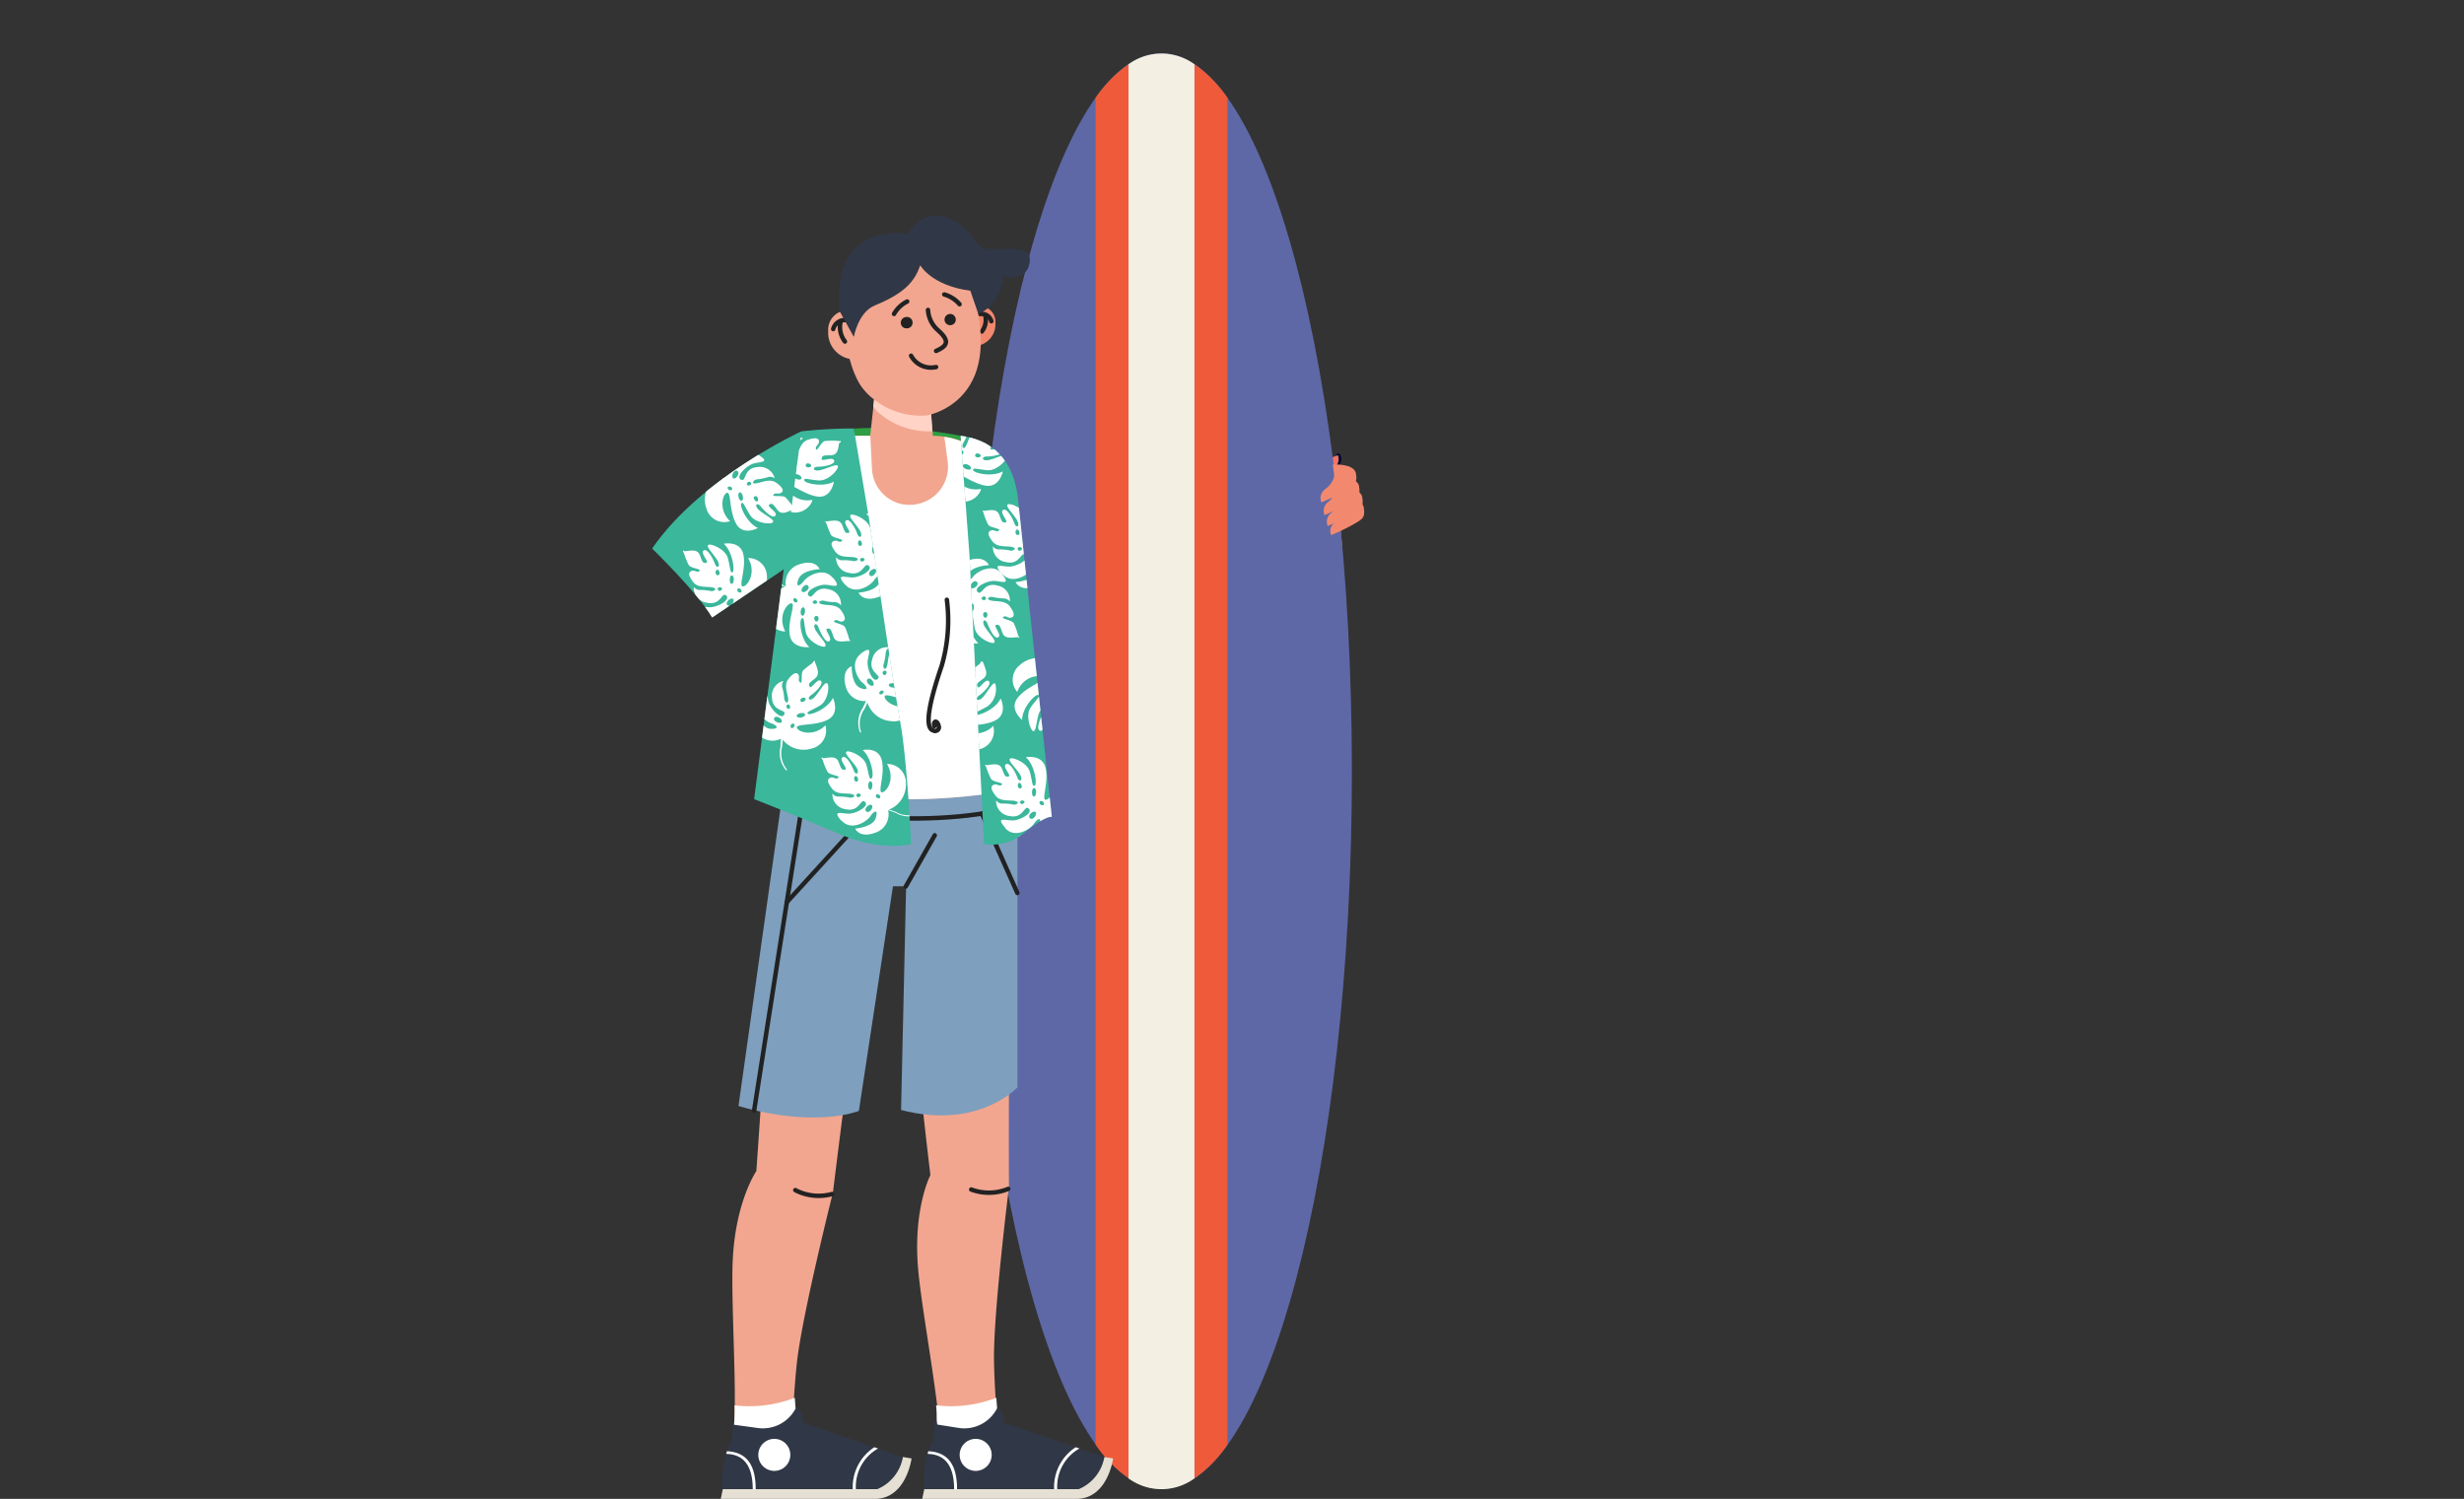 <svg xmlns="http://www.w3.org/2000/svg" xmlns:xlink="http://www.w3.org/1999/xlink" viewBox="0 0 277.04 168.54"><rect x="0" y="0" width="277.04" height="168.54" fill="#333333" stroke="none"/><defs><clipPath id="clip-path"><rect x="98.18" y="44.84" width="6.68" height="3.66" style="fill:none"/></clipPath><clipPath id="clip-path-2"><rect x="110.73" y="63.04" width="1.06" height="1.06" style="fill:none"/></clipPath><clipPath id="clip-path-3"><path d="M90.1,48.5,84.79,89.86s4.75,1.83,9.51,3.88,8.14,1.18,8.14,1.18-.43-9.48-1.23-13.78-3.53-23-3.53-23L96,48.18a4.44,4.44,0,0,0-.63,0c-1.6,0-5.25.36-5.25.36" style="fill:none"/></clipPath><clipPath id="clip-path-4"><path d="M73.32,61.68s5.08,4.92,6.75,7.75l9.5-6.4S93,55.12,90.1,48.5c0,0-11.3,5.18-16.78,13.17" style="fill:none"/></clipPath><clipPath id="clip-path-5"><path d="M109,62.39l1.63,32.53a5.78,5.78,0,0,0,4.63-1.37c2.32-1.88,3-1.71,3-1.71s-3.45-32.29-3.79-35.64S112.54,49.57,108,49Z" style="fill:none"/></clipPath></defs><g id="Layer_2" data-name="Layer 2"><g id="Group_34237" data-name="Group 34237"><path id="Path_64390" data-name="Path 64390" d="M96,48.19A48.53,48.53,0,0,1,108,49l2.72,40.87s-7,.71-9.46.75Z" style="fill:#2d9e42"/><path id="Path_64391" data-name="Path 64391" d="M146.47,56.6a3.17,3.17,0,0,0,2.46-2.86A10.4,10.4,0,0,0,150,52.63s.85-.75.42-1.45l-4.72,2" style="fill:#f47365"/><path id="Path_64392" data-name="Path 64392" d="M146.47,56.6a3.17,3.17,0,0,0,2.46-2.85s.73-.74,1.09-1.12c0,0,.81-.71.45-1.4" style="fill:none;stroke:#020b31;stroke-linecap:round;stroke-linejoin:round;stroke-width:0.5px"/><path id="Path_64393" data-name="Path 64393" d="M150.44,51.18l-4.72,2a2.89,2.89,0,0,0-1,.76c-.75.93.1,2.7.32,4.37s.56,4.13.56,4.13,3.26.67,5.3-1.11L150,52.63a1.26,1.26,0,0,0,.43-1.45" style="fill:#f47365"/><path id="Path_64394" data-name="Path 64394" d="M152,86.72c0,44.57-9.57,80.7-21.38,80.7s-21.37-36.13-21.37-80.7S118.79,6,130.59,6,152,42.15,152,86.72" style="fill:#5e68a6"/><path id="Path_64395" data-name="Path 64395" d="M134.3,7.23v159a14.5,14.5,0,0,0,3.71-3.78V11a14.81,14.81,0,0,0-3.71-3.78" style="fill:#ef5a3a"/><path id="Path_64396" data-name="Path 64396" d="M126.88,166.21V7.23a14.77,14.77,0,0,0-3.7,3.78V162.43a14.46,14.46,0,0,0,3.7,3.78" style="fill:#ef5a3a"/><path id="Path_64397" data-name="Path 64397" d="M126.88,7.23v159a6.27,6.27,0,0,0,7.42,0V7.23a6.3,6.3,0,0,0-7.42,0" style="fill:#f3efe3"/><path id="Path_64398" data-name="Path 64398" d="M97.24,108c-1.13,5.85-3.59,26.1-3.59,26.1s-3.5,13.9-4.06,19.2a91,91,0,0,0-.48,10.17,15.3,15.3,0,0,1-4.7.7,2.64,2.64,0,0,1-2.27-1.75c1.06-1.4,0-15.2.24-20.54.27-6.74,2.66-10.2,2.66-10.2s1-13.9,1.53-24.42Z" style="fill:#f2a68f"/><path id="Path_64399" data-name="Path 64399" d="M93.55,134.26a5.69,5.69,0,0,1-4.13-.44" style="fill:none;stroke:#222;stroke-linecap:round;stroke-linejoin:round;stroke-width:0.5px"/><path id="Path_64400" data-name="Path 64400" d="M113.74,107.6c-.4,6-.3,25.88-.3,25.88s-1.77,14.22-1.68,19.55a93.3,93.3,0,0,0,.77,10.15,15.17,15.17,0,0,1-4.57,1.27,2.68,2.68,0,0,1-2.47-1.45c.88-1.53-1.83-15.09-2.27-20.42-.56-6.72,1.39-10.45,1.39-10.45s-1.69-13.92-2.49-24.41Z" style="fill:#f2a68f"/><path id="Path_64401" data-name="Path 64401" d="M113.36,133.68a5.69,5.69,0,0,1-4.16.07" style="fill:none;stroke:#222;stroke-linecap:round;stroke-linejoin:round;stroke-width:0.5px"/><path id="Path_64402" data-name="Path 64402" d="M114.4,87.26l0,35s-4.37,4.82-13.09,2.55l.57-25.16h-1.48l-3.83,25.26s-4.78,2-13.54-.55l5.24-37.13Z" style="fill:#7e9fbe"/><path id="Path_64403" data-name="Path 64403" d="M97.85,49h7a9,9,0,0,1,9,8.29l.21,2.81.36,28.61a66.35,66.35,0,0,1-26.3-.32l2-24.68L92.44,49Z" style="fill:#f2a68f"/><path id="Path_64404" data-name="Path 64404" d="M118.41,161.85l-.51-.17L112.85,160c0-.74-.11-1.37-.59-1.55a.83.83,0,0,0-.85.16,4.12,4.12,0,0,1-3.32.93,5.82,5.82,0,0,0-3,.3L105,161l-.12,1a10.15,10.15,0,0,0-1,5.4v.07H121.3a4.82,4.82,0,0,0,2.87-3.61Z" style="fill:#303746"/><path id="Path_64405" data-name="Path 64405" d="M112.11,158.36h0l-.09-1.19a14.22,14.22,0,0,1-6.77.85c.13,1.3,0,1.48.14,2.16l2.4.38a4.13,4.13,0,0,0,4.31-2.2" style="fill:#fff"/><path id="Path_64406" data-name="Path 64406" d="M124.17,163.83a4.82,4.82,0,0,1-2.87,3.61H103.92l-.23,1.1H121c3.57,0,4.15-4.55,4.15-4.55Z" style="fill:#e5e0d3"/><path id="Path_64407" data-name="Path 64407" d="M95.76,161.85l-.51-.17-5-1.73c0-.74-.11-1.37-.59-1.54a.8.8,0,0,0-.85.15,4.12,4.12,0,0,1-3.32.93,5.93,5.93,0,0,0-3,.3L82.34,161l-.12,1a10.17,10.17,0,0,0-1,5.4v.07H98.65a4.8,4.8,0,0,0,2.87-3.61Z" style="fill:#303746"/><path id="Path_64408" data-name="Path 64408" d="M89.45,158.36h0l-.09-1.19a14.19,14.19,0,0,1-6.77.85,15.92,15.92,0,0,1-.06,2.18l2.61.36a4.15,4.15,0,0,0,4.32-2.2" style="fill:#fff"/><path id="Path_64409" data-name="Path 64409" d="M101.52,163.83a4.82,4.82,0,0,1-2.87,3.61H81.27l-.23,1.1h17.3c3.57,0,4.15-4.55,4.15-4.55Z" style="fill:#e5e0d3"/><path id="Path_64410" data-name="Path 64410" d="M87.75,90.62s15.52,3.18,26.67,0" style="fill:none;stroke:#222;stroke-linecap:round;stroke-linejoin:round;stroke-width:0.5px"/><line id="Line_171" data-name="Line 171" x1="90.1" y1="91.03" x2="84.79" y2="124.87" style="fill:none;stroke:#222;stroke-linecap:round;stroke-linejoin:round;stroke-width:0.5px"/><line id="Line_172" data-name="Line 172" x1="101.09" y1="92.04" x2="100.69" y2="97.8" style="fill:none"/><line id="Line_173" data-name="Line 173" x1="101.84" y1="99.68" x2="105.1" y2="93.92" style="fill:none;stroke:#222;stroke-linecap:round;stroke-linejoin:round;stroke-width:0.5px"/><line id="Line_174" data-name="Line 174" x1="88.46" y1="101.45" x2="97.24" y2="91.84" style="fill:none;stroke:#222;stroke-linecap:round;stroke-linejoin:round;stroke-width:0.5px"/><line id="Line_175" data-name="Line 175" x1="110.4" y1="91.48" x2="114.39" y2="100.41" style="fill:none;stroke:#222;stroke-linecap:round;stroke-linejoin:round;stroke-width:0.5px"/><path id="Path_64411" data-name="Path 64411" d="M88.86,163.58a1.8,1.8,0,1,1-1.79-1.79,1.8,1.8,0,0,1,1.79,1.79h0" style="fill:#fff"/><path id="Path_64412" data-name="Path 64412" d="M81.74,163.15c0,.11-.07.22-.1.32,1.33.05,3,.6,3,4h.33c0-2.76-1-4.16-3.18-4.29" style="fill:#fff"/><path id="Path_64413" data-name="Path 64413" d="M95.88,167.44h.35a4.93,4.93,0,0,1,2.5-4.57l-.42-.14a5.34,5.34,0,0,0-2.43,4.71" style="fill:#fff"/><path id="Path_64414" data-name="Path 64414" d="M111.5,163.58a1.8,1.8,0,1,1-1.79-1.79,1.8,1.8,0,0,1,1.79,1.79h0" style="fill:#fff"/><path id="Path_64415" data-name="Path 64415" d="M104.38,163.15c0,.11-.07.22-.1.32,1.33.05,3,.6,3,4h.33c0-2.76-1-4.16-3.18-4.29" style="fill:#fff"/><path id="Path_64416" data-name="Path 64416" d="M118.52,167.44h.35a4.92,4.92,0,0,1,2.5-4.57l-.42-.14a5.34,5.34,0,0,0-2.43,4.71" style="fill:#fff"/><path id="Path_64417" data-name="Path 64417" d="M90.1,48.5S78.8,53.69,73.32,61.68c0,0,5.08,4.92,6.76,7.75l9.5-6.4S93,55.12,90.1,48.5" style="fill:#3bb79b"/><path id="Path_64418" data-name="Path 64418" d="M105,50.54l-.31-4.12a2.93,2.93,0,0,1-.39.09,8.35,8.35,0,0,1-6-1.67l-.6,5.41s2.44,2.68,7.35.29" style="fill:#f2a68f"/><g id="Group_34213" data-name="Group 34213"><g id="Group_34212" data-name="Group 34212"><g style="clip-path:url(#clip-path)"><g id="Group_34211" data-name="Group 34211"><path id="Path_64419" data-name="Path 64419" d="M98.53,46.13l-.35-.37.1-.92a8.4,8.4,0,0,0,6,1.68l.39-.09.16,2.06a8.56,8.56,0,0,1-6.34-2.36" style="fill:#ffd3c6"/></g></g></g></g><path id="Path_64420" data-name="Path 64420" d="M109.72,38.91a2.47,2.47,0,0,0,2.2-2.61,1.76,1.76,0,0,0-2.35-1.78,12,12,0,0,1,.15,4.39" style="fill:#f2896f"/><path id="Path_64421" data-name="Path 64421" d="M110.22,35.31a1.12,1.12,0,0,1,1.24.81" style="fill:none;stroke:#222;stroke-linecap:round;stroke-linejoin:round;stroke-width:0.5px"/><path id="Path_64422" data-name="Path 64422" d="M110.78,35.47a2.15,2.15,0,0,1-.38,1.8" style="fill:none;stroke:#222;stroke-linecap:round;stroke-linejoin:round;stroke-width:0.5px"/><path id="Path_64423" data-name="Path 64423" d="M95.21,34.49c-.58,3.6.49,7.43,1.71,9.07a8,8,0,0,0,.72.82,8.62,8.62,0,0,0,6.54,2.34l.42-.1c1.42-.39,5.94-2.14,5.66-8.8a15.54,15.54,0,0,0-1.71-6.54,6.83,6.83,0,0,0-11.63-1.07,9.8,9.8,0,0,0-1.7,4.28" style="fill:#f2a68f"/><path id="Path_64424" data-name="Path 64424" d="M101.28,36.33a.63.63,0,0,0,.67.59.64.64,0,1,0-.09-1.27h0a.64.64,0,0,0-.58.68" style="fill:#222"/><path id="Path_64425" data-name="Path 64425" d="M102,33.9a3.51,3.51,0,0,0-1.48,1.4" style="fill:none;stroke:#222;stroke-linecap:round;stroke-linejoin:round;stroke-width:0.5px"/><path id="Path_64426" data-name="Path 64426" d="M104.34,34.85a3.27,3.27,0,0,0,1.13,2.29c1.4,1.25,1,1.78-.22,2.32" style="fill:none;stroke:#222;stroke-linecap:round;stroke-linejoin:round;stroke-width:0.5px"/><path id="Path_64429" data-name="Path 64429" d="M105.25,41.27A2.54,2.54,0,0,1,102.44,40" style="fill:none;stroke:#222;stroke-linecap:round;stroke-linejoin:round;stroke-width:0.5px"/><path id="Path_64430" data-name="Path 64430" d="M107.89,34.21a3.55,3.55,0,0,0-1.72-1.1" style="fill:none;stroke:#222;stroke-linecap:round;stroke-linejoin:round;stroke-width:0.5px"/><path id="Path_64431" data-name="Path 64431" d="M107.46,35.87a.62.62,0,0,1-.56.69.63.63,0,0,1-.7-.56.65.65,0,0,1,.57-.7h0a.64.64,0,0,1,.69.57" style="fill:#222"/><path id="Path_64432" data-name="Path 64432" d="M95.84,40.4a3,3,0,0,1-2.72-3.18,2.18,2.18,0,0,1,2-2.32A2.21,2.21,0,0,1,96,35a14.58,14.58,0,0,0-.14,5.39" style="fill:#f2a68f"/><path id="Path_64433" data-name="Path 64433" d="M95.18,36a1.37,1.37,0,0,0-1.5,1" style="fill:none;stroke:#222;stroke-linecap:round;stroke-linejoin:round;stroke-width:0.5px"/><path id="Path_64434" data-name="Path 64434" d="M94.51,36.18A2.67,2.67,0,0,0,95,38.4" style="fill:none;stroke:#222;stroke-linecap:round;stroke-linejoin:round;stroke-width:0.5px"/><path id="Path_64435" data-name="Path 64435" d="M110,35.3c2.58-1.06,2.82-4.22,2.82-4.22s2.48.7,2.92-1.4S113.86,28,111.46,28s-1.54-2.1-4.63-3.43S102,26.31,102,26.31s-3.68-.76-6,1.78-1.54,7-1.54,7L96,37.89s.47-2.78,2.37-3.55c3.42-1.4,4.47-2.73,5.1-4.51,0,0,1.26,2.29,5.63,2.86Z" style="fill:#303746"/><path id="Path_64436" data-name="Path 64436" d="M88.12,88.39a66.54,66.54,0,0,0,26.3.32l-.27-22.07A61.35,61.35,0,0,0,109.85,51l-.28-.65a9,9,0,0,0-3.39-1.22l.37,2.76a4.29,4.29,0,0,1-3.66,4.83,4.16,4.16,0,0,1-1.22,0l-.11,0a4.27,4.27,0,0,1-3.52-4L97.85,49H94.44c-.55,10.6-4,13.09-4,13.09l-.16.56-.17,1.06Z" style="fill:#fff"/><g id="Group_34225" data-name="Group 34225" style="opacity:0.5"><g id="Group_34224" data-name="Group 34224"><g style="clip-path:url(#clip-path-2)"><g id="Group_34223" data-name="Group 34223"><path id="Path_64438" data-name="Path 64438" d="M110.73,63.6a.53.53,0,0,0,1.06-.07.54.54,0,0,0-.57-.49.53.53,0,0,0-.49.56" style="fill:#f43d4f"/></g></g></g></g><path id="Path_64439" data-name="Path 64439" d="M106.46,67.44a18.24,18.24,0,0,1-.58,7.42c-1.17,3.42-2.06,6.85-1,7.26" style="fill:none;stroke:#222;stroke-linecap:round;stroke-linejoin:round;stroke-width:0.5px"/><path id="Path_64440" data-name="Path 64440" d="M105.05,81.66c-.14-.59.25-.72.45-.18.28.72-.41.72-.41.72" style="fill:none;stroke:#222;stroke-linecap:round;stroke-linejoin:round;stroke-width:0.5px"/><path id="Path_64441" data-name="Path 64441" d="M150,53.61A2.54,2.54,0,0,1,149,55a1.25,1.25,0,0,0-.43,1.49,29.32,29.32,0,0,0,2.71-1.3c1.09-.64,1.35-1,1.17-1.95-.21-1.17-2.59-1-2.59-1l.14,1.15Z" style="fill:#f2896f"/><path id="Path_64442" data-name="Path 64442" d="M150.53,53.67s2.09-.07,2.27,1-.08,1.31-1.17,1.95a29.32,29.32,0,0,1-2.71,1.3,1.25,1.25,0,0,1,.43-1.49,1.88,1.88,0,0,0,.73-1.52" style="fill:#f2896f"/><path id="Path_64443" data-name="Path 64443" d="M150.89,54.9s2.09-.07,2.27,1-.08,1.31-1.17,1.94a25,25,0,0,1-2.71,1.3,1.23,1.23,0,0,1,.42-1.48,1.9,1.9,0,0,0,.74-1.52" style="fill:#f2896f"/><path id="Path_64444" data-name="Path 64444" d="M151.19,56.09s2-.07,2.15,1-.07,1.24-1.11,1.84a24.15,24.15,0,0,1-2.56,1.24,1.18,1.18,0,0,1,.4-1.41,1.8,1.8,0,0,0,.7-1.44" style="fill:#f2896f"/><path id="Path_64449" data-name="Path 64449" d="M108,49l1,13.39,1.64,32.53a5.8,5.8,0,0,0,4.62-1.36c2.32-1.89,3-1.72,3-1.72s-3.45-32.29-3.79-35.64S112.54,49.57,108,49" style="fill:#3bb79b"/><path id="Path_64450" data-name="Path 64450" d="M96,48.18a52.53,52.53,0,0,0-5.88.32L84.79,89.86s4.75,1.84,9.51,3.89,8.14,1.17,8.14,1.17-.43-9.48-1.23-13.78-3.53-23-3.53-23Z" style="fill:#3bb79b"/><g style="clip-path:url(#clip-path-3)"><g id="Group_34228" data-name="Group 34228"><path id="Path_64451" data-name="Path 64451" d="M94.61,92.25c1.09,1.25,2.83.16,3.25-.47s.92-.82.6.21-2.31,1.18-2.31,1.18.48,1.15,2.32.44a2.16,2.16,0,0,0,1.38-2.54,3,3,0,0,0,2-3,2.1,2.1,0,0,0-2-2.17h-.12c1,1.69-.09,3.23-.58,3.19s.38-2,0-3.58S97,84.34,97,84.34c1,.86,1.3,3,1,3.18S97.7,87,97.41,86s-2-1.7-2.24-1.47.53.89,1.06,1.66,0,1.09-.24.44-.88-1.77-1.28-1.47.68,1.29.31,1.37-.44-.06-.71-.8-.86-.59-1.86-.45a7.63,7.63,0,0,0,.6,1.52c.26.38,1.5.41,1.2.66s-.53-.18-.91,0-.32.54.23,1.24,1.61.44,2.2.59.13.45-.22.4a5.5,5.5,0,0,0-1.28-.12.83.83,0,0,1-.68-.34,1.7,1.7,0,0,0,1.49,1.76c1.61.36,1.65-1.3,2.18-.82s-1,1.33-1.84,1.32-1.9-.44-.81.82m4.12-3c.29.07.35.54,0,.45s-.33-.52,0-.45m-.88-1.46c.34,0,.29.92,0,.94s-.31-.91,0-.94M96.79,89.4c0,.17-.38.39-.49.08s.44-.33.49-.08m-.5-1.52c-.35,0-.3-.63-.07-.62s.42.62.07.62M98,90.52c.3.17-.23,1-.59.73s.29-.9.59-.73" style="fill:#fff"/><path id="Path_64452" data-name="Path 64452" d="M92.38,85.27a.08.08,0,0,1,0-.09.11.11,0,0,1,.08,0,31.81,31.81,0,0,0,3.19,2.72,19.51,19.51,0,0,1,1.64,1.34A8.24,8.24,0,0,0,99.87,91c.3.09.59.2.86.3a2.9,2.9,0,0,0,2.58.14.08.08,0,0,1,.1,0,.07.07,0,0,1,0,.1h0a3,3,0,0,1-2.7-.14c-.27-.1-.55-.21-.85-.3a8.1,8.1,0,0,1-2.59-1.78c-.52-.45-1.06-.92-1.63-1.33A32.24,32.24,0,0,1,92.4,85.3s0,0,0,0" style="fill:#fff"/><path id="Path_64453" data-name="Path 64453" d="M96.83,73.49c-1.36,1-.44,2.8.14,3.27s.72,1-.27.58-.94-2.43-.94-2.43-1.2.37-.67,2.27a2.15,2.15,0,0,0,2.39,1.63,3,3,0,0,0,2.75,2.28,2.09,2.09,0,0,0,2.36-1.78s0-.08,0-.12c-1.78.8-3.2-.42-3.12-.89s2,.58,3.57.4,1.41-2.09,1.41-2.09c-1,.93-3.08,1-3.26.68s.52-.2,1.6-.39,1.89-1.81,1.69-2.07-.94.43-1.76.88-1.08-.1-.41-.28,1.85-.7,1.6-1.13-1.36.55-1.4.17.1-.42.86-.62.68-.8.64-1.8a7.89,7.89,0,0,0-1.58.44c-.4.22-.56,1.44-.78,1.13s.23-.51.13-.9-.51-.37-1.26.1-.6,1.56-.81,2.13-.46.09-.37-.25a5.58,5.58,0,0,0,.24-1.27.87.87,0,0,1,.4-.64,1.7,1.7,0,0,0-1.9,1.3c-.52,1.57,1.13,1.78.6,2.26s-1.22-1.14-1.13-2,.63-1.84-.73-.89m2.51,4.4c-.1.28-.57.3-.45,0s.56-.27.45,0m1.55-.73c0,.34-1,.2-.94-.12s.93-.21.94.12m-1.44-1.22c-.18,0-.36-.41,0-.49s.29.47,0,.49M101,75.6c0-.35.65-.23.62,0s-.66.35-.62,0m-2.8,1.45c-.2.28-.95-.33-.67-.67s.86.38.67.67" style="fill:#fff"/><path id="Path_64454" data-name="Path 64454" d="M104,72a.08.08,0,0,1,.09.06.11.11,0,0,1,0,.07,30.63,30.63,0,0,0-3,2.9c-.46.53-1,1-1.5,1.5a8,8,0,0,0-2,2.34c-.12.3-.25.57-.38.83a2.84,2.84,0,0,0-.41,2.55.08.08,0,0,1,0,.1h0a.07.07,0,0,1-.1,0h0A3,3,0,0,1,97,79.61c.13-.26.26-.53.38-.82a8.24,8.24,0,0,1,2-2.4c.51-.48,1-1,1.5-1.49A32.14,32.14,0,0,1,104,72h0" style="fill:#fff"/><path id="Path_64455" data-name="Path 64455" d="M93.65,65c-1-1.3-2.82-.28-3.27.33s-1,.78-.59-.24S92.16,64,92.16,64s-.43-1.18-2.3-.54a2.16,2.16,0,0,0-1.49,2.48,3,3,0,0,0-2.12,2.87A2.09,2.09,0,0,0,88.16,71h.13c-.9-1.73.23-3.22.71-3.16s-.47,2-.2,3.58S91,72.76,91,72.76c-1-.9-1.17-3-.86-3.22s.23.51.47,1.57,1.92,1.79,2.17,1.57-.48-.91-1-1.7,0-1.09.25-.43.81,1.81,1.22,1.53-.62-1.32-.25-1.39.43.08.68.83.83.63,1.84.54A8.43,8.43,0,0,0,95,70.5c-.25-.38-1.48-.47-1.18-.71s.52.2.91.08.34-.53-.17-1.25-1.59-.51-2.18-.69-.11-.46.24-.39a4.94,4.94,0,0,0,1.28.17.84.84,0,0,1,.65.37,1.69,1.69,0,0,0-1.4-1.82c-1.6-.42-1.71,1.23-2.22.73s1.07-1.29,1.9-1.24,1.87.52.84-.78m-4.24,2.76c-.29-.08-.33-.55,0-.45s.3.53,0,.45m.81,1.5c-.34,0-.25-.93.06-.94s.27.92-.06.94m1.13-1.51c0-.18.4-.37.49-.06s-.45.31-.49.06m.43,1.54c.35,0,.27.64,0,.62s-.39-.63,0-.62m-1.6-2.72c-.29-.18.28-1,.63-.7s-.33.89-.63.7" style="fill:#fff"/><path id="Path_64456" data-name="Path 64456" d="M95.57,72a.07.07,0,0,1,0,.09.07.07,0,0,1-.07,0,34.52,34.52,0,0,0-3.07-2.85,19.16,19.16,0,0,1-1.58-1.41A8.16,8.16,0,0,0,88.34,66c-.3-.1-.58-.22-.85-.34a2.92,2.92,0,0,0-2.57-.26.06.06,0,0,1-.09,0,.08.08,0,0,1,0-.09,3,3,0,0,1,2.69.26c.27.12.54.23.84.34a8.14,8.14,0,0,1,2.51,1.89c.5.47,1,1,1.57,1.4A32.11,32.11,0,0,1,95.56,72s0,0,0,0" style="fill:#fff"/><path id="Path_64457" data-name="Path 64457" d="M95,65.7c1.08,1.27,2.83.19,3.26-.44s.93-.81.6.22-2.33,1.16-2.33,1.16.47,1.15,2.32.46a2.17,2.17,0,0,0,1.4-2.54,3,3,0,0,0,2-3,2.08,2.08,0,0,0-2-2.18h-.12c1,1.7-.12,3.22-.6,3.18s.4-2,.07-3.58-2.21-1.21-2.21-1.21c1,.86,1.27,3,1,3.18s-.26-.5-.54-1.55-2-1.72-2.22-1.49.51.89,1,1.66,0,1.1-.24.45-.87-1.78-1.27-1.49.67,1.3.3,1.38-.43-.07-.7-.8-.85-.6-1.86-.47a8.34,8.34,0,0,0,.59,1.53c.26.37,1.49.42,1.2.67s-.53-.19-.91,0-.32.54.22,1.24,1.6.45,2.2.61.13.45-.22.4A5,5,0,0,0,94.68,63a.85.85,0,0,1-.67-.34,1.69,1.69,0,0,0,1.48,1.76c1.61.37,1.66-1.28,2.19-.8s-1,1.32-1.86,1.31-1.89-.46-.81.81m4.14-2.91c.29.07.35.54,0,.45s-.31-.53,0-.45m-.86-1.47c.33,0,.28.92,0,.94s-.3-.91,0-.94m-1.08,1.54c0,.18-.39.39-.49.09s.44-.34.49-.09m-.49-1.52c-.35,0-.29-.63-.06-.62s.41.62.06.62M98.42,64c.3.17-.24,1-.6.72s.3-.89.6-.72" style="fill:#fff"/><path id="Path_64458" data-name="Path 64458" d="M92.82,58.7a.06.06,0,0,1,0-.09.08.08,0,0,1,.08,0,32,32,0,0,0,3.17,2.74c.57.41,1.11.89,1.63,1.35a7.89,7.89,0,0,0,2.51,1.77c.3.1.59.2.87.31a2.85,2.85,0,0,0,2.57.17.09.09,0,0,1,.11,0,.07.07,0,0,1,0,.1h0a3,3,0,0,1-2.7-.16c-.27-.1-.55-.21-.85-.3a8.28,8.28,0,0,1-2.58-1.8A19.31,19.31,0,0,0,96,61.49a32,32,0,0,1-3.18-2.75l0,0" style="fill:#fff"/><path id="Path_64459" data-name="Path 64459" d="M87.15,49.32c-1.55.6-1.11,2.61-.66,3.22s.47,1.14-.4.49-.33-2.58-.33-2.58-1.25.06-1.2,2a2.17,2.17,0,0,0,1.93,2.16,3,3,0,0,0,2.12,2.87,2.09,2.09,0,0,0,2.72-1.16s0-.08,0-.11c-1.92.34-3-1.18-2.81-1.62s1.78,1,3.37,1.24,1.87-1.68,1.87-1.68c-1.15.67-3.24.22-3.33-.13s.55-.07,1.64,0,2.27-1.3,2.14-1.61-1,.2-1.92.44-1-.37-.33-.37,2-.24,1.82-.71-1.45.2-1.4-.18.2-.38,1-.4.85-.61,1-1.6a8.2,8.2,0,0,0-1.64,0c-.44.12-.89,1.27-1,.91s.34-.44.34-.85-.4-.48-1.25-.2-1,1.37-1.3,1.87-.47,0-.3-.33a6.21,6.21,0,0,0,.54-1.17.85.85,0,0,1,.55-.52,1.71,1.71,0,0,0-2.16.8c-.88,1.4.67,2,0,2.34s-.91-1.4-.63-2.19,1.06-1.63-.49-1m1.38,4.87c-.16.25-.62.15-.43-.14s.6-.12.43.14m1.68-.33c-.08.33-1,0-.89-.34s1,0,.89.34m-1.1-1.53c-.18,0-.25-.49.08-.49s.17.53-.08.49m1.6,0c.11-.33.69-.07.6.15s-.72.18-.6-.15m-3.07.73c-.26.23-.84-.55-.49-.8s.75.57.49.8" style="fill:#fff"/><path id="Path_64460" data-name="Path 64460" d="M94.47,49.57a.08.08,0,0,1,.07.08.05.05,0,0,1,0,.06,34.45,34.45,0,0,0-3.63,2.09,19.89,19.89,0,0,1-1.82,1.09,8.27,8.27,0,0,0-2.5,1.8,8.42,8.42,0,0,1-.57.71,2.9,2.9,0,0,0-1,2.38.08.08,0,0,1-.07.08.07.07,0,0,1-.07-.06,3,3,0,0,1,1-2.49c.19-.22.38-.45.57-.7A8,8,0,0,1,89,52.77a19.48,19.48,0,0,0,1.8-1.08,32.23,32.23,0,0,1,3.65-2.1h0" style="fill:#fff"/><path id="Path_64461" data-name="Path 64461" d="M85.38,78.32c-.93,1.38.58,2.77,1.3,3s1,.68-.05.63S84.89,80,84.89,80s-1,.76.18,2.35a2.17,2.17,0,0,0,2.82.67,3,3,0,0,0,3.38,1.14,2.08,2.08,0,0,0,1.56-2.5.53.53,0,0,0,0-.12c-1.37,1.38-3.13.76-3.23.28s2.07-.16,3.48-.9.57-2.45.57-2.45c-.56,1.21-2.53,2-2.81,1.8s.42-.38,1.36-.94S93.29,77,93,76.83s-.72.74-1.32,1.45-1.05.29-.49-.11,1.48-1.31,1.09-1.62-1.07,1-1.25.65,0-.43.58-.89.35-1,0-1.91a7.87,7.87,0,0,0-1.32,1c-.29.36,0,1.56-.32,1.34s0-.56-.21-.89-.6-.16-1.14.54,0,1.68,0,2.28-.4.25-.44-.1a5.46,5.46,0,0,0-.23-1.27.85.85,0,0,1,.15-.74,1.71,1.71,0,0,0-1.3,1.9c.08,1.65,1.69,1.25,1.37,1.89s-1.55-.63-1.76-1.44-.07-1.94-1-.56m3.92,3.2c0,.3-.43.48-.44.13s.43-.44.44-.13m1.18-1.23c.12.32-.81.52-.92.22s.8-.53.92-.22m-1.78-.62c-.16.08-.48-.26-.21-.45s.44.34.21.45M90,78.79c-.09-.34.53-.45.58-.22s-.48.56-.58.22m-2.1,2.35c-.08.34-1,0-.86-.38s.94,0,.86.38" style="fill:#fff"/><path id="Path_64462" data-name="Path 64462" d="M91.53,74.33a.07.07,0,0,1,.1,0,.09.09,0,0,1,0,.07,31.86,31.86,0,0,0-1.78,3.79A21.2,21.2,0,0,1,89,80.16a7.92,7.92,0,0,0-1,2.9c0,.32,0,.62-.07.91a2.91,2.91,0,0,0,.53,2.53.06.06,0,0,1,0,.1.06.06,0,0,1-.09,0A3,3,0,0,1,87.75,84c0-.29,0-.59.06-.9a8,8,0,0,1,1-3,20.76,20.76,0,0,0,.86-1.92,31.47,31.47,0,0,1,1.79-3.81l0,0" style="fill:#fff"/></g></g><g style="clip-path:url(#clip-path-4)"><g id="Group_34230" data-name="Group 34230"><path id="Path_64464" data-name="Path 64464" d="M79,69c1.08,1.27,2.82.19,3.25-.44s.93-.81.6.22S80.51,70,80.51,70s.48,1.16,2.32.46a2.16,2.16,0,0,0,1.4-2.53,3,3,0,0,0,2-3,2.08,2.08,0,0,0-2-2.18h-.12c1,1.7-.12,3.23-.6,3.19s.4-2,.07-3.59-2.21-1.21-2.21-1.21c1,.87,1.27,3,1,3.19s-.25-.5-.53-1.56-2-1.71-2.22-1.49.51.9,1,1.67,0,1.09-.24.44-.87-1.78-1.27-1.49.67,1.3.3,1.38-.43-.06-.7-.8-.86-.6-1.86-.47a7.68,7.68,0,0,0,.59,1.53c.26.38,1.49.43,1.2.67s-.53-.18-.91,0-.32.54.21,1.24,1.61.46,2.2.61.14.45-.21.4a5.59,5.59,0,0,0-1.29-.12A.86.86,0,0,1,78,66a1.71,1.71,0,0,0,1.47,1.77c1.62.37,1.67-1.29,2.19-.8s-1,1.32-1.85,1.31-1.89-.46-.81.8m4.14-2.91c.29.07.34.54,0,.45s-.32-.52,0-.45m-.87-1.47c.34,0,.28.92,0,.95s-.3-.91,0-.95M81.19,66.2c0,.18-.38.39-.48.08s.44-.33.48-.08m-.48-1.52c-.35,0-.3-.63-.06-.62s.41.62.06.62m1.7,2.65c.3.17-.24,1-.6.73s.3-.9.6-.73" style="fill:#fff"/><path id="Path_64465" data-name="Path 64465" d="M76.81,62a.07.07,0,0,1,0-.09.09.09,0,0,1,.07,0,29.52,29.52,0,0,0,3.17,2.74c.57.42,1.11.9,1.63,1.36a7.93,7.93,0,0,0,2.52,1.77c.3.09.59.2.86.31a2.87,2.87,0,0,0,2.58.16.07.07,0,0,1,.1,0,.08.08,0,0,1,0,.1h0a3,3,0,0,1-2.7-.16c-.27-.1-.55-.21-.85-.3a8,8,0,0,1-2.58-1.8A20.94,20.94,0,0,0,80,64.82a33.38,33.38,0,0,1-3.19-2.76s0,0,0,0" style="fill:#fff"/><path id="Path_64466" data-name="Path 64466" d="M85.18,51.09c-1.4-.89-2.76.66-3,1.38s-.65,1.05-.63,0,1.89-1.8,1.89-1.8-.79-1-2.36.25a2.17,2.17,0,0,0-.6,2.83,3,3,0,0,0-1.06,3.41A2.09,2.09,0,0,0,82,58.63l.11,0c-1.41-1.35-.83-3.12-.36-3.22s.22,2,1,3.45,2.47.51,2.47.51c-1.22-.54-2.09-2.48-1.87-2.76s.39.4,1,1.33,2.39,1.06,2.56.77-.76-.7-1.49-1.29-.31-1,.1-.49,1.35,1.45,1.66,1.05-1-1-.69-1.23.43-.06.9.56,1,.32,1.92-.09a7.94,7.94,0,0,0-1-1.3c-.36-.28-1.55,0-1.34-.29s.56,0,.88-.23.15-.6-.57-1.12-1.67,0-2.28.07-.26-.4.09-.45a5.12,5.12,0,0,0,1.27-.26.86.86,0,0,1,.74.14,1.71,1.71,0,0,0-1.93-1.26c-1.65.12-1.21,1.72-1.86,1.41s.59-1.56,1.39-1.8,2-.11.54-1m-3.1,4c-.3,0-.49-.41-.14-.42s.45.41.14.42m1.26,1.16c-.31.13-.54-.8-.25-.92s.56.79.25.92m.58-1.8c-.08-.16.25-.49.44-.22s-.33.44-.44.22m.91,1.31c.33-.1.46.52.24.58s-.58-.48-.24-.58m-2.4-2c-.34-.08-.06-1,.36-.87s0,.94-.36.87" style="fill:#fff"/><path id="Path_64467" data-name="Path 64467" d="M89.31,57.14a.08.08,0,0,1-.1.11,31.82,31.82,0,0,0-3.83-1.69c-.67-.23-1.32-.53-2-.82a8,8,0,0,0-2.93-1c-.31,0-.62,0-.91,0a2.88,2.88,0,0,0-2.51.59.07.07,0,0,1-.1,0,.07.07,0,0,1,0-.1l0,0a3,3,0,0,1,2.62-.64c.29,0,.59,0,.9,0a8.07,8.07,0,0,1,3,1,19.36,19.36,0,0,0,1.94.81,33.22,33.22,0,0,1,3.86,1.7l0,0" style="fill:#fff"/></g></g><g style="clip-path:url(#clip-path-5)"><g id="Group_34232" data-name="Group 34232"><path id="Path_64469" data-name="Path 64469" d="M113,93.09c1.09,1.26,2.83.16,3.25-.47s.92-.82.6.21S114.54,94,114.54,94s.48,1.16,2.33.44a2.17,2.17,0,0,0,1.38-2.54,3,3,0,0,0,2-3,2.08,2.08,0,0,0-2-2.16h-.12c1,1.7-.09,3.23-.57,3.19s.38-2,0-3.58-2.22-1.2-2.22-1.2c1,.86,1.3,3,1,3.18s-.26-.5-.55-1.55-2-1.7-2.23-1.47.52.89,1.05,1.66,0,1.09-.23.44-.88-1.77-1.29-1.47.68,1.29.31,1.37-.43-.06-.71-.8-.86-.59-1.86-.45a8.38,8.38,0,0,0,.6,1.53c.27.37,1.5.41,1.2.65s-.53-.17-.91,0-.31.54.23,1.24,1.61.44,2.2.59.14.45-.21.4a5.08,5.08,0,0,0-1.29-.11A.85.85,0,0,1,112,90a1.69,1.69,0,0,0,1.48,1.75c1.62.36,1.66-1.3,2.19-.82s-1,1.33-1.85,1.32-1.89-.44-.8.82m4.11-3c.3.07.36.54,0,.46s-.32-.53,0-.46m-.87-1.46c.33,0,.29.92,0,.95s-.31-.91,0-.95m-1.07,1.56c0,.17-.38.39-.48.09s.43-.34.48-.09m-.5-1.52c-.35,0-.3-.63-.07-.62s.42.62.07.62m1.72,2.64c.3.17-.23,1-.59.73s.29-.9.59-.73" style="fill:#fff"/><path id="Path_64470" data-name="Path 64470" d="M110.77,86.11a.07.07,0,0,1,0-.09.06.06,0,0,1,.07,0,31.82,31.82,0,0,0,3.2,2.71c.57.41,1.11.89,1.64,1.34a7.76,7.76,0,0,0,2.53,1.75c.3.09.59.2.87.3a2.86,2.86,0,0,0,2.58.15.07.07,0,0,1,.1,0,.07.07,0,0,1,0,.1h0a3,3,0,0,1-2.7-.14c-.28-.1-.56-.21-.86-.3a8.1,8.1,0,0,1-2.59-1.78c-.52-.45-1.06-.92-1.63-1.33a32.14,32.14,0,0,1-3.21-2.73l0,0" style="fill:#fff"/><path id="Path_64471" data-name="Path 64471" d="M122.49,77.69c.26-1.64-1.69-2.28-2.44-2.2s-1.23-.18-.23-.59,2.4,1,2.4,1,.57-1.11-1.16-2.06a2.15,2.15,0,0,0-2.83.57,3,3,0,0,0-3.56.37,2.09,2.09,0,0,0-.37,2.93l.07.1c.68-1.83,2.54-2,2.82-1.6s-1.8,1-2.78,2.27.51,2.47.51,2.47c0-1.34,1.44-2.9,1.8-2.81s-.22.51-.84,1.41,0,2.62.3,2.66.34-1,.59-1.87.84-.7.49-.1-.79,1.81-.31,1.93.56-1.35.86-1.12.23.37-.16,1.05.1,1,.85,1.73a9.18,9.18,0,0,0,.79-1.44c.11-.44-.65-1.41-.27-1.35s.2.52.56.72.62-.1.8-1-.69-1.52-1-2.07.26-.39.45-.09a5.54,5.54,0,0,0,.73,1.06.83.83,0,0,1,.17.74,1.71,1.71,0,0,0,.4-2.27c-.76-1.47-2.06-.43-2-1.15s1.67-.07,2.2.57.88,1.74,1.14.1m-4.9-1.27c-.13-.27.19-.62.34-.3s-.2.58-.34.3M117,78c-.24-.24.52-.81.74-.59s-.5.82-.74.59m1.88-.18c.11-.14.54,0,.37.32s-.53-.12-.37-.32m-.85,1.35c.23.27-.29.64-.43.45s.21-.71.43-.45m.93-3c-.07-.34.9-.45.94,0s-.88.35-.94,0" style="fill:#fff"/><path id="Path_64472" data-name="Path 64472" d="M118.56,83.88a.08.08,0,0,1-.1,0s0,0,0-.07a32.53,32.53,0,0,0,0-4.19c0-.7,0-1.42,0-2.12a7.9,7.9,0,0,0-.28-3.06c-.13-.3-.23-.58-.32-.86-.32-.91-.59-1.69-1.54-2.08a.06.06,0,0,1,0-.09.07.07,0,0,1,.09,0A3,3,0,0,1,118,73.55c.1.28.2.56.32.85a8.25,8.25,0,0,1,.3,3.13c0,.69,0,1.4,0,2.1a31.13,31.13,0,0,1,0,4.21s0,0,0,0" style="fill:#fff"/><path id="Path_64473" data-name="Path 64473" d="M112.67,64.54c-1-1.3-2.82-.29-3.27.32s-1,.79-.59-.23,2.37-1.08,2.37-1.08-.43-1.17-2.3-.54a2.16,2.16,0,0,0-1.49,2.48,3,3,0,0,0-2.12,2.88,2.09,2.09,0,0,0,1.91,2.25h.12c-.9-1.73.24-3.22.72-3.16s-.47,2-.2,3.58S110,72.33,110,72.33c-1-.9-1.17-3-.87-3.22s.24.51.48,1.58,1.92,1.78,2.17,1.57-.48-.92-1-1.7,0-1.1.25-.44.81,1.81,1.22,1.53-.62-1.32-.25-1.38.43.08.68.82.83.63,1.84.54a8.59,8.59,0,0,0-.53-1.55c-.25-.39-1.48-.48-1.18-.71s.52.2.91.07.34-.53-.17-1.25-1.59-.51-2.18-.68-.11-.46.23-.39a6.16,6.16,0,0,0,1.29.17.85.85,0,0,1,.65.36,1.69,1.69,0,0,0-1.4-1.81c-1.6-.43-1.71,1.22-2.22.72s1.07-1.28,1.9-1.24,1.87.52.84-.78m-4.24,2.76c-.29-.08-.33-.55,0-.45s.3.54,0,.45m.81,1.5c-.34,0-.25-.93.06-.94s.27.92-.06.94m1.13-1.51c0-.17.4-.37.49-.06s-.45.32-.49.06m.43,1.54c.35,0,.27.64,0,.63s-.39-.64,0-.63m-1.6-2.71c-.29-.18.27-1,.63-.7s-.33.88-.63.7" style="fill:#fff"/><path id="Path_64474" data-name="Path 64474" d="M114.59,71.61a.07.07,0,0,1,0,.09.06.06,0,0,1-.07,0,31.78,31.78,0,0,0-3.07-2.85c-.56-.44-1.08-.93-1.59-1.41a7.81,7.81,0,0,0-2.45-1.86c-.3-.1-.58-.23-.85-.34a2.85,2.85,0,0,0-2.57-.26.08.08,0,0,1-.1,0h0a.06.06,0,0,1,0-.09h0a3,3,0,0,1,2.69.26c.27.12.55.23.84.34a8,8,0,0,1,2.51,1.89,20.91,20.91,0,0,0,1.57,1.4,32.11,32.11,0,0,1,3.09,2.86,0,0,0,0,1,0,0" style="fill:#fff"/><path id="Path_64475" data-name="Path 64475" d="M112.67,64.51c1.08,1.27,2.83.19,3.25-.44s.93-.81.6.22-2.33,1.16-2.33,1.16.48,1.16,2.33.46a2.17,2.17,0,0,0,1.4-2.53,3,3,0,0,0,2-3,2.1,2.1,0,0,0-2-2.18h-.13c1,1.7-.11,3.23-.6,3.19s.4-2,.07-3.59-2.21-1.21-2.21-1.21c1,.86,1.28,3,1,3.18s-.25-.5-.53-1.55-2-1.72-2.23-1.49.52.89,1,1.66,0,1.1-.24.45-.87-1.78-1.28-1.49.67,1.3.3,1.38-.43-.07-.7-.8-.85-.6-1.85-.47a8.31,8.31,0,0,0,.58,1.53c.26.38,1.5.42,1.2.67s-.52-.18-.91,0-.32.54.22,1.24,1.61.45,2.2.61.13.45-.22.4a5,5,0,0,0-1.28-.13.82.82,0,0,1-.67-.34,1.68,1.68,0,0,0,1.47,1.76c1.61.38,1.66-1.28,2.19-.8s-1,1.32-1.86,1.31-1.89-.46-.81.81m4.14-2.91c.29.07.35.54,0,.45s-.32-.53,0-.45M116,60.14c.34,0,.28.92,0,.94s-.3-.91,0-.94m-1.08,1.55c0,.17-.38.39-.49.08s.44-.34.49-.08m-.49-1.53c-.35,0-.29-.63-.06-.62s.41.63.06.62m1.7,2.66c.3.17-.23,1-.6.72s.3-.89.6-.72" style="fill:#fff"/><path id="Path_64476" data-name="Path 64476" d="M110.49,57.52a.07.07,0,0,1,.05-.09.07.07,0,0,1,.07,0,34.4,34.4,0,0,0,3.17,2.74c.57.41,1.11.89,1.63,1.35a8,8,0,0,0,2.52,1.77c.3.09.59.2.86.31a2.9,2.9,0,0,0,2.58.17.06.06,0,0,1,.1,0,.06.06,0,0,1,0,.1h0a3,3,0,0,1-2.7-.17c-.27-.1-.55-.21-.85-.3a8,8,0,0,1-2.58-1.8,19.21,19.21,0,0,0-1.62-1.34,32.09,32.09,0,0,1-3.18-2.76l0,0" style="fill:#fff"/><path id="Path_64477" data-name="Path 64477" d="M106.1,48.1c-1.55.6-1.1,2.61-.65,3.22s.46,1.14-.4.49-.33-2.58-.33-2.58-1.25.06-1.2,2a2.15,2.15,0,0,0,1.92,2.16,3,3,0,0,0,2.13,2.87,2.08,2.08,0,0,0,2.71-1.16l0-.12c-1.92.35-3-1.17-2.81-1.61s1.78,1,3.36,1.24S112.75,53,112.75,53c-1.15.67-3.23.22-3.33-.13s.56-.07,1.65,0,2.27-1.3,2.14-1.61-1,.2-1.92.44-1-.37-.34-.37,2-.24,1.82-.72-1.44.2-1.4-.17.21-.39,1-.4.85-.61,1.06-1.6a8.16,8.16,0,0,0-1.64,0c-.44.12-.89,1.27-1,.91s.35-.44.34-.85-.4-.48-1.24-.2-1,1.37-1.3,1.87-.48,0-.3-.33a6.3,6.3,0,0,0,.54-1.18.85.85,0,0,1,.55-.52,1.71,1.71,0,0,0-2.16.81c-.88,1.4.67,2,0,2.33s-.91-1.4-.63-2.18,1.06-1.64-.49-1M107.48,53c-.16.26-.62.16-.43-.13s.6-.13.43.13m1.68-.33c-.08.33-1,0-.89-.34s1,0,.89.34m-1.1-1.53c-.18,0-.25-.49.08-.48s.17.52-.08.48m1.6,0c.11-.33.69-.07.6.15s-.72.18-.6-.15m-3.07.72c-.26.23-.84-.54-.49-.8s.75.58.49.8" style="fill:#fff"/><path id="Path_64478" data-name="Path 64478" d="M113.43,48.35a.08.08,0,0,1,.07.08.08.08,0,0,1,0,.06,31.05,31.05,0,0,0-3.63,2.09c-.59.4-1.21.75-1.82,1.09a8.1,8.1,0,0,0-2.5,1.8c-.19.26-.39.49-.58.71a2.91,2.91,0,0,0-1,2.38.06.06,0,0,1-.06.08.08.08,0,0,1-.08-.06,3,3,0,0,1,1-2.49c.19-.22.39-.45.57-.7a8,8,0,0,1,2.55-1.84,19.59,19.59,0,0,0,1.8-1.09,33.83,33.83,0,0,1,3.65-2.1h0" style="fill:#fff"/><path id="Path_64479" data-name="Path 64479" d="M104.2,78.36c-.92,1.38.59,2.77,1.3,3s1,.68,0,.63-1.75-1.92-1.75-1.92-1,.76.19,2.36a2.15,2.15,0,0,0,2.81.66,3,3,0,0,0,3.39,1.15,2.1,2.1,0,0,0,1.56-2.51l0-.12c-1.38,1.38-3.14.76-3.23.28s2.06-.16,3.47-.9.57-2.45.57-2.45c-.56,1.21-2.52,2-2.8,1.8s.41-.38,1.35-.94a2.4,2.4,0,0,0,.84-2.54c-.29-.18-.72.74-1.32,1.46s-1.06.29-.5-.11,1.48-1.32,1.09-1.63-1.07,1-1.24.66-.06-.44.58-.9.35-1,0-1.91a8.36,8.36,0,0,0-1.32,1c-.29.35,0,1.55-.32,1.33s0-.56-.2-.89-.6-.16-1.14.55,0,1.67,0,2.27-.4.25-.45-.1a5.54,5.54,0,0,0-.22-1.27.86.86,0,0,1,.15-.74,1.7,1.7,0,0,0-1.3,1.9c.08,1.65,1.69,1.25,1.36,1.89s-1.54-.63-1.76-1.44-.07-1.94-1-.56m3.92,3.2c0,.3-.43.48-.43.13s.42-.44.43-.13m1.18-1.23c.13.32-.81.52-.91.22s.79-.53.91-.22m-1.78-.62c-.16.08-.48-.26-.21-.45s.44.34.21.45m1.34-.88c-.1-.34.53-.45.58-.22s-.49.56-.58.22m-2.1,2.35c-.09.34-1,0-.86-.38s.94,0,.86.38" style="fill:#fff"/><path id="Path_64480" data-name="Path 64480" d="M110.35,74.38a.07.07,0,0,1,.1,0,.06.06,0,0,1,0,.08,32,32,0,0,0-1.78,3.79,21,21,0,0,1-.86,1.93,7.94,7.94,0,0,0-1,2.9c0,.32,0,.62-.06.91a2.85,2.85,0,0,0,.53,2.53.09.09,0,0,1,0,.11.08.08,0,0,1-.1,0,3,3,0,0,1-.57-2.64,8.68,8.68,0,0,0,.06-.9,8.18,8.18,0,0,1,1-3c.3-.63.62-1.27.86-1.93a33.13,33.13,0,0,1,1.8-3.81,0,0,0,0,1,0,0" style="fill:#fff"/></g></g><rect width="277.04" height="162.52" style="fill:none"/></g></g></svg>